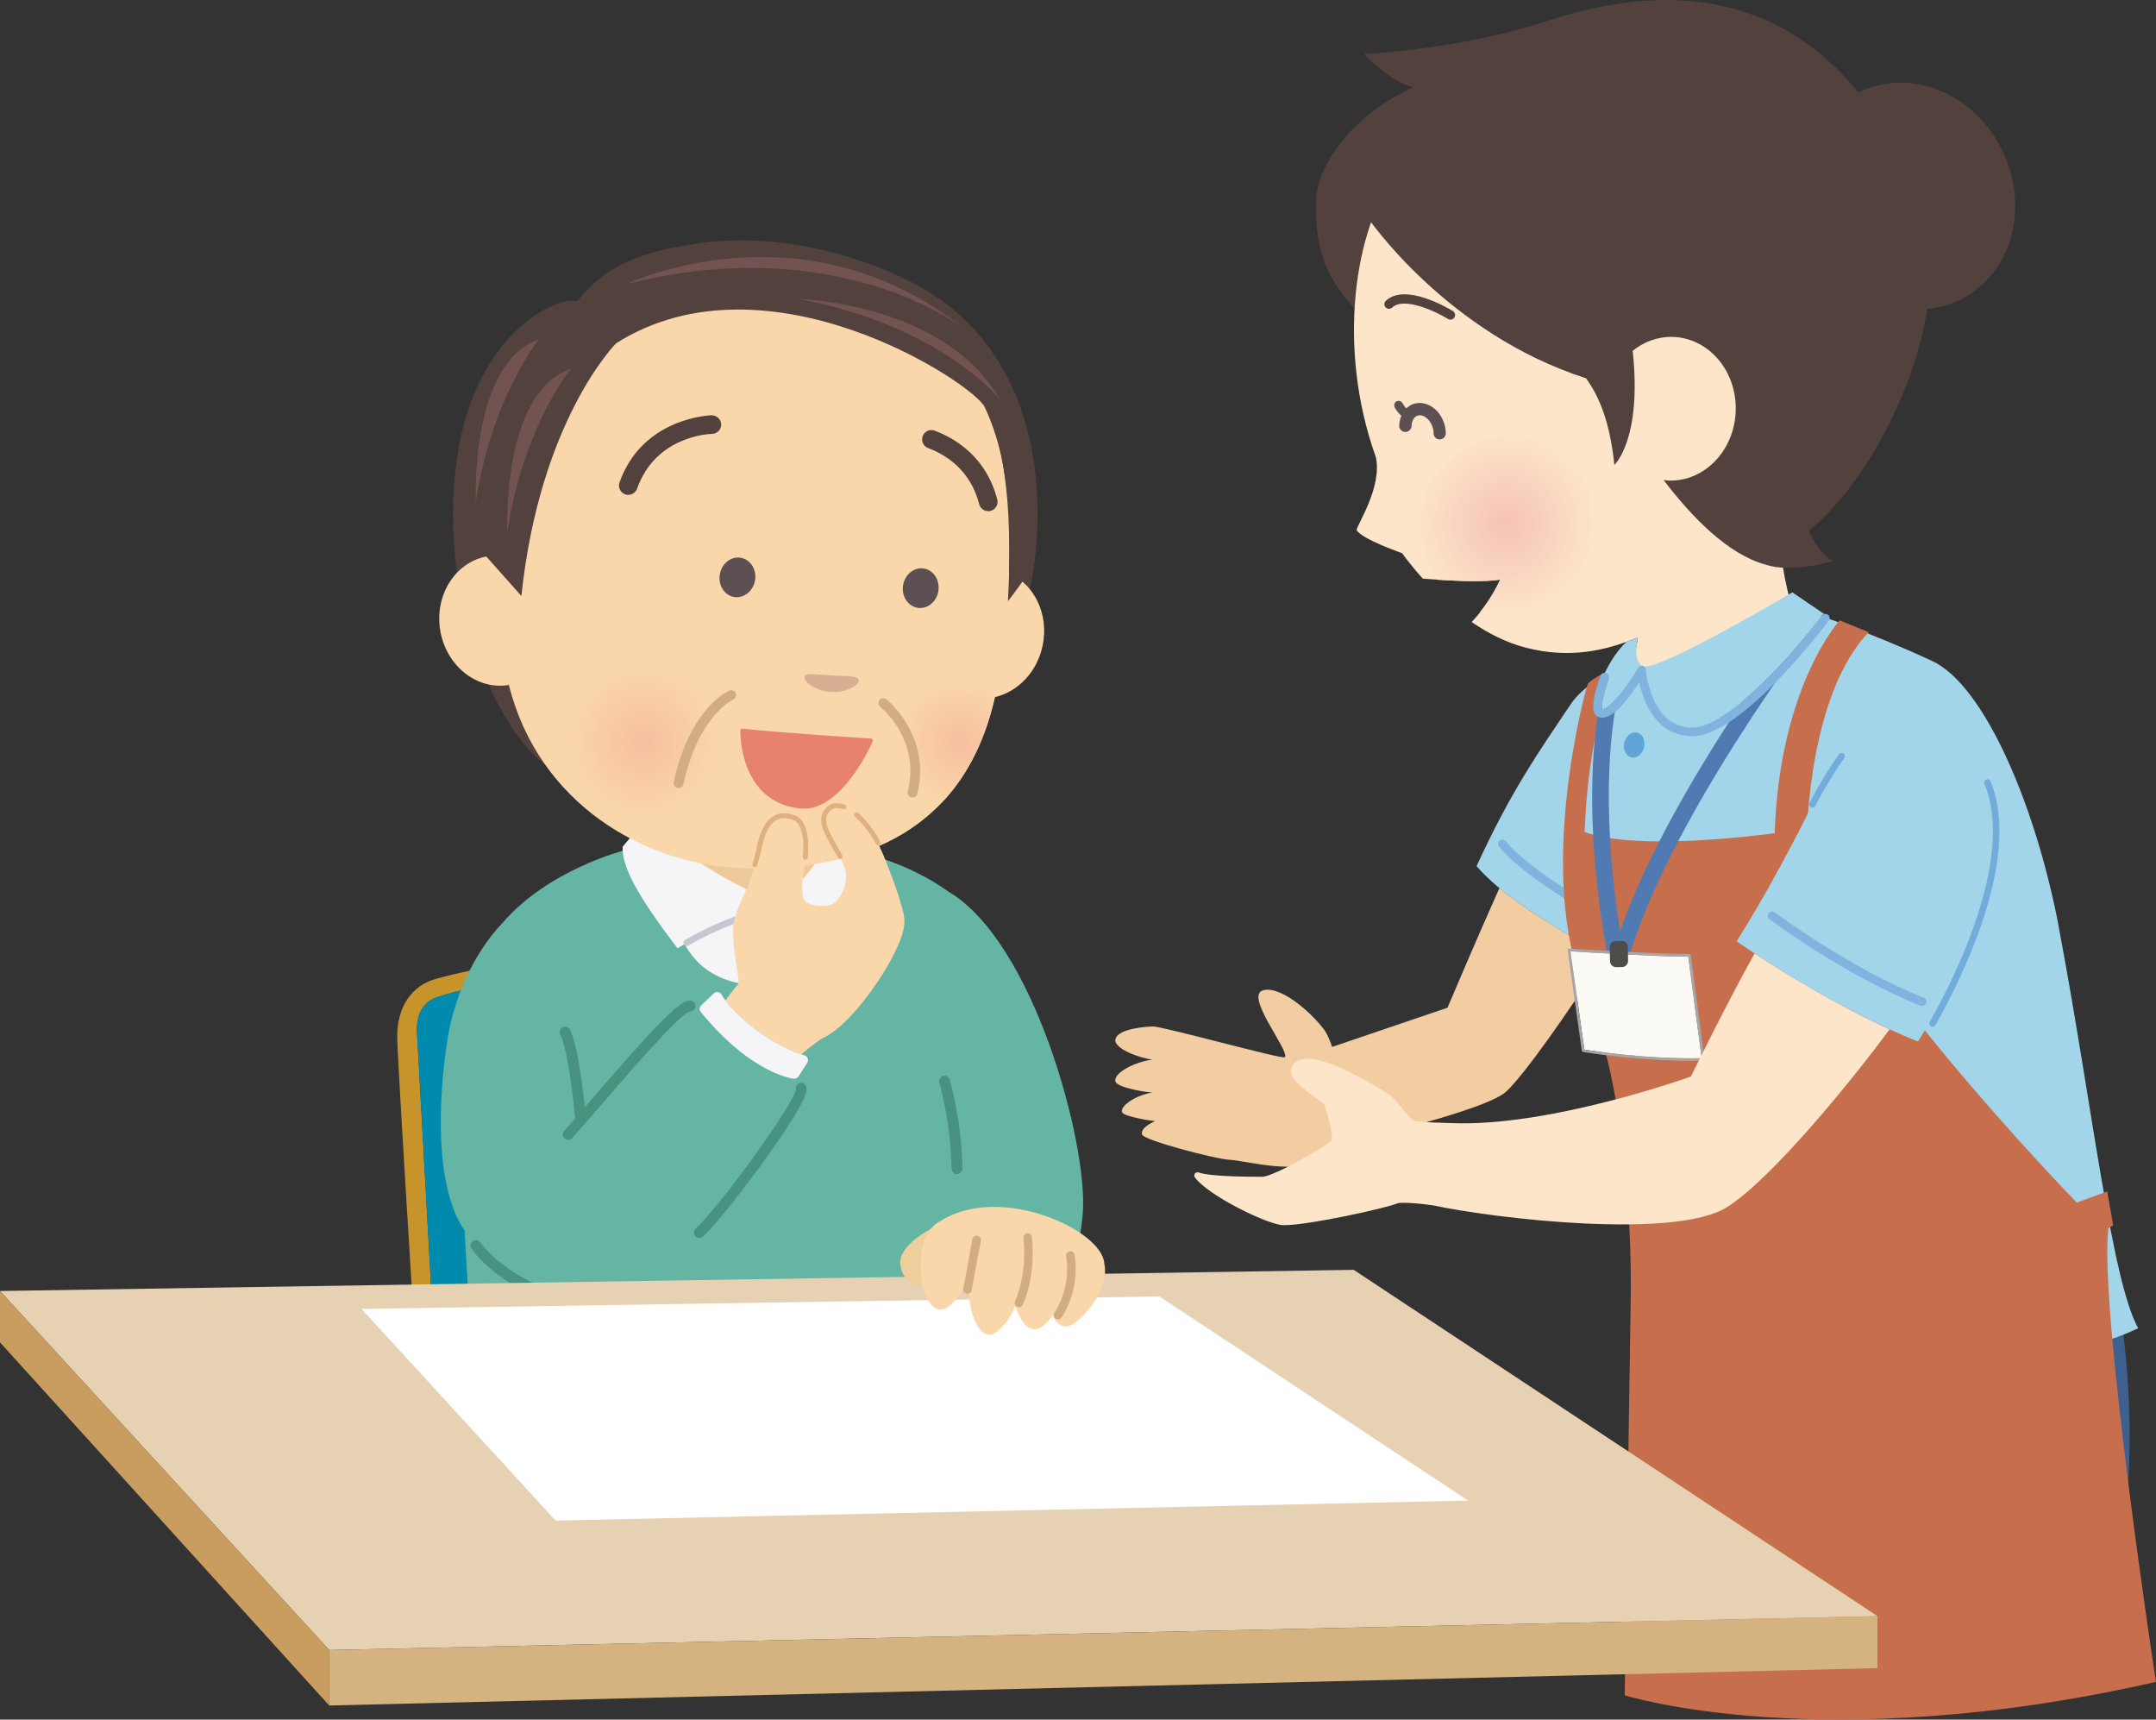 <?xml version="1.0" encoding="UTF-8"?><svg id="_レイヤー_2" xmlns="http://www.w3.org/2000/svg" xmlns:xlink="http://www.w3.org/1999/xlink" viewBox="0 0 280.36 223.56"><rect x="0" y="0" width="280.36" height="223.56" fill="#333333" stroke="none"/><defs><style>.cls-1{fill:#f3cda2;}.cls-2{fill:#fad7ab;}.cls-3{fill:#008bae;}.cls-4{fill:#f5f5f8;}.cls-5{fill:#eece9b;}.cls-6{fill:#fff;}.cls-7{fill:#fbfaf4;}.cls-8{fill:#e7826d;}.cls-9{fill:#e6d1b3;}.cls-10{fill:#edc898;}.cls-11{fill:#fce5c9;}.cls-12{fill:#80b4de;}.cls-13{fill:#64b5a4;}.cls-14{fill:#a6a6a8;}.cls-15{fill:#d8af93;}.cls-16{fill:#a3d5ea;}.cls-17{fill:#d2ad81;}.cls-18{fill:#c7942c;}.cls-19{fill:#c76e4d;}.cls-20{fill:#c6c6d0;}.cls-21{fill:#dfb180;}.cls-22{fill:#c89d5f;}.cls-23{fill:#d5b381;}.cls-24{fill:#3e608e;}.cls-25{fill:#71acda;}.cls-26{fill:#527ab2;}.cls-27{fill:#60a5d7;}.cls-28{fill:#5d5052;}.cls-29{fill:#489280;}.cls-30,.cls-31{fill:#53413e;}.cls-32{fill:#4d4d4a;}.cls-33{fill:url(#radial-gradient-3);}.cls-34{fill:url(#radial-gradient-2);}.cls-35{fill:url(#radial-gradient);}.cls-31,.cls-36{fill-rule:evenodd;}.cls-36{fill:#72534f;}</style><radialGradient id="radial-gradient" cx="-9233.32" cy="-1339.44" fx="-9233.32" fy="-1339.44" r="11.87" gradientTransform="translate(9295.89 -1990.42) rotate(-21)" gradientUnits="userSpaceOnUse"><stop offset="0" stop-color="#f6c2b7"/><stop offset="1" stop-color="#fce5c9"/></radialGradient><radialGradient id="radial-gradient-2" cx="5616.53" cy="67.12" fx="5616.53" fy="67.12" r="8.12" gradientTransform="translate(5733.12 -215.57) rotate(177.5) scale(1 -1)" gradientUnits="userSpaceOnUse"><stop offset="0" stop-color="#f6be9f"/><stop offset="1" stop-color="#fad7ab"/></radialGradient><radialGradient id="radial-gradient-3" cx="5657.67" cy="65.24" fx="5657.67" fy="65.24" r="9.82" xlink:href="#radial-gradient-2"/></defs><g id="_レイヤー_1-2"><g><path class="cls-24" d="M274.37,163.16s5.6,22.87,.24,43.33l-4.98-41.54,4.74-1.8Z"/><g><path class="cls-1" d="M194.98,115.46c-2.91,6.48-6.75,15.55-6.75,15.55l-15,5.1c-.33-.94-.65-1.66-.89-2.02-1.21-1.81-5.54-6-8.07-5.35-2.53,.66,3.47,7.88,2.81,8.71-.26,.32-15.95-4.04-17.17-4-2.05,.07-5.14,.58-4.86,2,.58,1.44,4.45,2.35,4.86,2.3-2.24,.27-5.14,1.7-4.86,2.86,.27,.86,4.47,1.47,4.86,1.42-2.14,.31-4.28,1.72-4,2.58,.28,.58,4,1.14,4.28,1.14-.55,.28-1.83,.87-1.7,1.72,.12,.77,9.58,3.2,11.28,3.3,2.7,.16,8.57,2.09,12.85-.19,.74-.37,1.27-1.01,1.63-1.82,8.5-2,19.41-4.87,21.58-6.82,2.29-2.06,8.13-10.38,12.45-17.14-.1-.36-.21-.7-.31-1.03-3.44-1.84-9.01-5.02-12.99-8.32Z"/><path class="cls-16" d="M267.72,120.51c-2.9-15.35-9.56-31.4-16.51-34.6-8.36-3.86-15.39-6.15-15.39-6.15,0,0-7.74,1.13-14.88,2.8-5.04,1.07-14.05,5.07-16.65,8.94-4.33,6.43-7.86,11.47-12.28,21.1,.8,.94,1.82,1.91,2.97,2.86,3.98,3.3,9.55,6.49,12.99,8.32,.1,.33,.2,.68,.31,1.03,3.93,13.55,10.01,45.06,7.89,53.55,0,0,44.85,2.57,61.87-5.68-3.5-6.36-5.93-28.83-10.33-52.18Z"/></g><g><path class="cls-30" d="M229.16,73.24c-8.38-3.84-51.14-31.33-51.14-31.33-6.19-5.5-6.98-10.27-6.89-15.68,.07-4.47,4.35-11.08,12.62-14.88-3.12-.76-6.33-4.34-6.33-4.34,0,0,12.16-.47,23.89-4.32,20.82-6.83,33.21,.48,40.37,9.37,.11-.06,.22-.12,.33-.18,6.71-3.13,14.98,.43,18.48,7.94,3.51,7.51,.91,16.13-5.8,19.26-1.32,.62-2.7,.97-4.09,1.09-1.7,11.28-8.76,23.57-15.42,28.85l-6.02,4.22Z"/><path class="cls-11" d="M178.87,59.32c-4.98-13.99-2.92-29.48,2.98-37.33,3.14-4.17,18.85-17.09,42.05-8.17,7.1,2.73,15.86,11.61,17.11,21.09,3.18,24.06-9.5,36.13-9.5,36.13,0,0,.36,4.65,1.77,8.54,.66,1.84-17.16,11.69-21.58,8.26,.49-.86,1.13-3.72,1.28-4.97-4.34,1.8-9,2.78-14.61,1.32-2.55-.66-4.91-1.89-7-3.32,2.58-2.73,3.72-5.52,3.72-5.52-2.07,.38-6.38,.17-10.07-.12-1.71-1.89-2.69-3.31-2.69-3.31,0,0-5.3-1.85-5.91-2.99-.16-.41,3.44-5.61,2.46-9.61Z"/><path class="cls-30" d="M188.62,41.56c.2,0,.4-.1,.51-.29,.17-.28,.08-.65-.2-.83-.63-.38-6.21-3.7-8.72-1.33-.24,.23-.25,.61-.03,.85,.23,.24,.61,.25,.85,.03,1.57-1.48,5.78,.57,7.27,1.48,.1,.06,.21,.09,.31,.09Z"/><path class="cls-28" d="M181.6,52.18c.29-.14,.64-.03,.79,.26,.11,.21,.3,.48,.49,.65,.24-.22,.51-.41,.81-.53,.65-.25,1.38-.22,2.06,.08,.88,.39,1.59,1.19,1.97,2.19,.19,.49,.28,.99,.29,1.49,0,.44-.35,.8-.79,.81h0c-.44,0-.8-.35-.8-.79,0-.31-.06-.63-.18-.94-.22-.6-.65-1.08-1.12-1.3-.2-.09-.51-.17-.82-.05-.44,.17-.72,.68-.75,1.34-.01,.44-.41,.8-.83,.77-.44-.01-.79-.39-.77-.83,.02-.47,.12-.9,.28-1.29-.51-.4-.82-.99-.87-1.09-.14-.29-.03-.64,.26-.79Z"/><path class="cls-35" d="M186.91,75.37c-.59-.81-1.09-1.7-1.47-2.68-2.35-6.12,.71-12.99,6.83-15.33,6.12-2.35,12.98,.7,15.33,6.83,2.35,6.12-.71,12.98-6.83,15.33-2.78,1.07-5.71,1.01-8.31,.06,1.79-2.25,2.6-4.23,2.6-4.23-1.72,.31-4.99,.22-8.16,.02Z"/><path class="cls-30" d="M219.4,6.37c27.94,11.16,29.03,29.45,25.84,43.58-1.83,8.14-6.51,14.48-10.3,18.5,.44,1.05,1.67,3.66,3.49,4.5,0,0-5.63,1.64-8.93,.42,0,0-.01,.01-.01,.01-4.78-1.35-9.44-6.08-13.15-10.96,.23,.03,.46,.05,.69,.06,4.66,.12,8.55-3.96,8.68-9.12,.14-5.15-3.53-9.43-8.2-9.56-1.94-.05-3.74,.63-5.2,1.81,1.24,11.54-2.38,14.83-2.38,14.83-.66-6.32-2.32-9.34-3.68-11.26-18.12-5.81-28.35-20.83-28.35-20.83-1.73-11.94,20.84-30.23,41.49-21.98Z"/></g><g><path class="cls-18" d="M127.9,131.68c-.09-1.36-.35-5.5-4.67-7.16-2.79-1.07-41.31-4.05-66.51,2.73-3.17,.85-5.07,3.65-5.07,7.49,0,1.5,.73,14.02,2.18,37.21,.09,1.41,1.26,2.5,2.66,2.5,.06,0,.11,0,.17,0,1.47-.09,2.58-1.36,2.49-2.82-.01-.22-.03-.44-.04-.66-.8-.03-1.4-.18-2.03-.65-1.06-.78-1-2.61-1-2.61l-1.85-33.4s-.18-1.83,.63-3.12c.8-1.29,1.86-1.53,3.27-1.94,23.05-6.58,52.43-4.22,62.51-3.16,2.01,.21,3.67,.33,4.64,1.46,1.14,1.34,1.29,2.14,1.31,3.97,.1,8.35-.17,24.8,.12,32.23,.08,2.02-.29,2.7-.88,3.37-.52,.6-1.78,.7-3.02,.72,0,.7,0,1.41,0,2.13,0,1.47,1.2,2.65,2.66,2.65h.01c1.47,0,2.66-1.2,2.65-2.68-.17-37.07-.23-37.96-.25-38.25Z"/><path class="cls-3" d="M126.71,163.74c-.29-7.43-.01-23.88-.12-32.23-.03-1.83-.17-2.63-1.31-3.97-.96-1.13-2.62-1.25-4.64-1.46-10.08-1.06-39.46-3.42-62.51,3.16-1.41,.4-2.47,.64-3.27,1.94-.81,1.29-.63,3.12-.63,3.12l1.85,33.4s-.06,1.83,1,2.61c.63,.47,1.23,.62,2.03,.65,.54,.02,1.16-.02,1.96-.07,11.27-.67,45.94-2.81,60.44-3.05,.41,0,.86,0,1.31-.01,1.24-.02,2.5-.12,3.02-.72,.59-.67,.96-1.36,.88-3.37Z"/></g><g><path class="cls-13" d="M123.29,115.89c-5.42-3.88-11.21-4.95-12-5.37-15.51-4.58-30.08,.03-30.08,.03,0,0-9.92,2.48-15.93,9.51-3.72,3.92-6.25,9.65-7.1,15.12-1.15,7.43-1.75,19.05,2.24,24.81,.16,3.24,.34,6.3,.53,8.96,27.63,2.06,52.69,2.27,68.69,1.89,6.96-.02,10.65-5.23,11.18-13.4,.57-8.89-6.4-35.06-17.54-41.55Z"/><path class="cls-10" d="M88.34,110.67c2.92,3.01,7.69,5.66,11.91,7.41,3.71-2.16,5.98-4.32,7.53-6.77-3.41-.33-14.79-1.1-19.44-.64Z"/><path class="cls-4" d="M112.43,109.46c-1.91-1.25-3.81-2-3.56-1.48-1.84,2.52-3.71,6.51-7.86,9.34,0,0,.01,0,.02,0,0,0-.02,0-.03,0,0,0,0,0,0,0-5.4-1.94-12.28-6.37-15.29-9.05,.21-.62-1.87-1.74-1.87-1.74,0,0-.95,1.32-2.88,3.56-.1,2.57,1.89,6.31,7.15,13.2,.32-.2,.62-.38,.92-.57,1.41,2.71,4.45,5.62,11.1,5.44,6.1-.16,8.69-3.12,9.74-6.06,.24,.1,.49,.2,.75,.31,2-2.46,3.09-9.99,1.79-12.96Z"/><path class="cls-20" d="M89.3,122.99c-.15,0-.29-.07-.37-.21-.12-.2-.05-.46,.15-.58,3.7-2.17,7.27-3.37,9.87-4.24,.71-.24,1.36-.46,1.92-.66,.09-.03,.18-.04,.27,0,2.85,.88,4,1.58,5.58,2.55,.79,.48,1.68,1.03,2.97,1.71,.21,.11,.29,.37,.18,.57-.11,.21-.37,.29-.57,.18-1.31-.69-2.22-1.25-3.02-1.74-1.5-.92-2.59-1.59-5.25-2.42-.53,.19-1.14,.4-1.81,.62-2.57,.86-6.08,2.04-9.71,4.17-.07,.04-.14,.06-.21,.06Z"/><path class="cls-29" d="M124.45,152.64c-.38,0-.69-.3-.7-.68-.12-3.56-.43-6.68-1.6-11.23-.1-.38,.13-.76,.5-.86,.38-.1,.76,.13,.86,.5,1.21,4.67,1.53,7.88,1.65,11.53,.01,.39-.29,.71-.68,.73,0,0-.02,0-.02,0Z"/></g><path class="cls-31" d="M132.42,81.26c2.53-4.51,8.02-33.31-13.89-44.58-6.95-3.58-18.15-6.8-29.01-4.84-2.91,.52-10.12,1.47-14.47,7.37-2.33-1.13-19.51,5.73-15.53,36.22,0,0,3.12,19.99,13.59,25.47,9.42,4.93,27.39,2.18,36.46-1.39,18.13-7.13,21.79-16.37,22.85-18.26Z"/><path class="cls-2" d="M131.2,74.5s0-.06,0-.08c.73-27.8-8.94-35.28-32.44-36.69-18.26-1.1-33.53,13.81-34.28,34.49-.3,0-.61,.02-.92,.07-4.2,.63-7.03,4.89-6.34,9.52,.7,4.64,4.65,7.89,8.85,7.26,.03,0,.06-.01,.1-.02,3.85,15.38,17.61,23.48,30.63,23.83,15.75,.41,28.72-5.16,32.58-22.25,2.98-.69,5.51-3.27,6.21-6.74,.82-4.04-1.09-7.93-4.39-9.38Z"/><g><path class="cls-34" d="M129.53,89.93c-1.46-1.13-3.31-1.76-5.3-1.68-4.48,.19-7.95,3.98-7.76,8.46,.15,3.67,2.73,6.66,6.11,7.51,3.27-3.49,5.67-8.18,6.94-14.3Z"/><path class="cls-33" d="M82.96,86.47c-5.42,.24-9.63,4.82-9.38,10.24,.23,5.42,4.81,9.62,10.23,9.38,5.42-.24,9.63-4.83,9.39-10.24-.23-5.42-4.82-9.63-10.24-9.38Z"/></g><path class="cls-15" d="M104.61,88.05c-.03,.66,1.48,1.79,3.43,1.91,1.95,.12,3.6-.82,3.64-1.48,.04-.66-1.55-.54-3.51-.66-1.96-.12-3.52-.44-3.57,.22Z"/><path class="cls-17" d="M118.65,103.69c-.05,0-.1,0-.15-.02-.34-.09-.55-.43-.46-.77,1.67-6.71-3.35-10.82-3.57-10.99-.28-.22-.32-.62-.1-.9,.22-.28,.62-.32,.9-.1,.06,.05,5.89,4.77,4.01,12.3-.07,.29-.33,.48-.62,.48Z"/><path class="cls-17" d="M88.24,102.45s-.09,0-.14-.01c-.34-.07-.56-.41-.49-.76,2.07-9.57,7.01-11.81,7.22-11.9,.32-.14,.7,0,.84,.33,.14,.32,0,.7-.33,.84-.05,.02-4.56,2.14-6.48,11-.06,.3-.33,.5-.62,.5Z"/><path class="cls-8" d="M113.46,96.15c-.05-.08-.13-.12-.22-.13-.12,0-12.44-.8-16.67-1.29-.08,0-.15,.01-.21,.06-.06,.05-.09,.12-.09,.2,0,.09-.22,9.25,7.75,10.12,.17,.02,.34,.03,.5,.03,5.1,0,8.8-8.38,8.96-8.73,.04-.08,.03-.18-.02-.25Z"/><path class="cls-31" d="M96.13,35.34c41.05-3.41,37.26,39.67,37.26,39.67,0,0-1.77,2.49-2.32,3.14,.4-8.08,.68-17.36-3.02-25.22-1.44-3.08-28.26-20.74-47.93-8.3,0,0-9.91,9.9-12.32,32.85l-5.8-6.52s1.96-32.95,34.13-35.62Z"/><path class="cls-36" d="M74.22,47.96s-6.16,7.5-8.25,21.19c0,0-.79-18.14,8.25-21.19Z"/><path class="cls-36" d="M70.12,44.1s-6.17,7.5-8.25,21.19c0,0-.8-18.14,8.25-21.19Z"/><path class="cls-36" d="M81.55,36.9s22.75-10.83,43.61,5.69c0,0-16.11-12.58-43.61-5.69Z"/><path class="cls-36" d="M130.04,51.94s-7.58-9.57-26.15-13.07c0,0,18.93,.5,26.15,13.07Z"/><path class="cls-30" d="M81.7,64.34c-.13,0-.27-.02-.4-.07-.63-.22-.96-.92-.74-1.55,3.01-8.5,11.9-8.73,11.99-8.73,.65,.01,1.22,.52,1.23,1.19,0,.67-.52,1.22-1.19,1.23-.31,0-7.31,.24-9.74,7.11-.18,.5-.64,.81-1.14,.81Z"/><path class="cls-30" d="M128.5,66.45c-.54,0-1.03-.36-1.17-.91-1.13-4.37-4.23-6.38-6.64-7.29-.63-.24-.94-.94-.7-1.56,.24-.63,.94-.94,1.56-.7,2.94,1.12,6.74,3.58,8.13,8.95,.17,.65-.22,1.31-.87,1.48-.1,.03-.2,.04-.3,.04Z"/><path class="cls-28" d="M98.19,75.42c-.23,1.42-1.44,2.39-2.71,2.2-1.26-.2-2.11-1.51-1.88-2.92,.22-1.41,1.43-2.39,2.7-2.19,1.26,.2,2.11,1.5,1.89,2.91Z"/><path class="cls-28" d="M122.03,76.83c-.23,1.41-1.43,2.39-2.71,2.19-1.26-.2-2.11-1.51-1.89-2.92,.23-1.41,1.43-2.39,2.7-2.19,1.27,.2,2.11,1.51,1.89,2.92Z"/><g><path class="cls-29" d="M89.9,130.11c-1.25-.32-3.95,2.36-13.13,13-.25,.29-.49,.57-.72,.84-.43-3.91-1.03-8.27-1.94-10.08-.17-.35-.6-.49-.94-.31-.35,.17-.49,.6-.31,.94,1,2,1.68,8.5,1.91,10.64l.03,.26c-.55,.64-1.04,1.19-1.44,1.63-.26,.29-.24,.73,.05,.99,.13,.12,.3,.18,.47,.18,.19,0,.38-.08,.52-.23,.83-.92,2.04-2.32,3.44-3.94,3.65-4.23,10.41-12.07,11.84-12.53,.33,.03,.65-.19,.74-.53,.09-.38-.13-.76-.51-.85Z"/><path class="cls-29" d="M104.82,141.22c-.15-.36-.57-.52-.92-.37-.32,.14-.49,.48-.41,.81-.23,1.82-9.62,14.86-13.03,18.08-.28,.27-.3,.71-.03,.99,.14,.15,.32,.22,.51,.22,.17,0,.35-.06,.48-.19,1.88-1.78,5.56-6.52,8.18-10.18,5.77-8.06,5.39-8.94,5.21-9.36Z"/><path class="cls-29" d="M78.19,168.55s0,0-.01,0c-.13,0-.26,0-.39,0-10.27,0-15.29-6.95-15.34-7.02-.22-.32-.66-.39-.98-.17-.32,.22-.39,.66-.17,.98,.22,.31,5.46,7.62,16.47,7.62,.14,0,.29,0,.43,0,.39,0,.7-.33,.69-.71,0-.38-.32-.69-.7-.69Z"/></g><g><path class="cls-2" d="M117.61,119.75c0-1.83-2.29-7.49-2.75-8.61-.91-2.22-3.57-6.8-5.96-6.8-.46,0-1.13,.18-1.69,1.03-.86,1.31,.11,2.93,1.14,4.63,.65,1.07,1.32,2.18,1.63,3.3,.24,2.28-.98,3.74-1.65,4.2-.19,.13-.68,.28-1.43,.28-1.04,0-1.97-.3-2.3-.75-.53-.7-.28-3.28,.23-5.35,.22-.91,.9-3.66-1.15-5.63-.05-.05-.12-.09-.19-.1-.46-.12-.89-.18-1.29-.18-2.58,0-3.06,2.53-3.26,3.61-.04,.19-.06,.34-.1,.44-.01,.04-.02,.08-.02,.13,0,.75-.51,2.21-.89,3.28-.32,.91-.47,1.36-.47,1.57-.02,.07-.15,.33-.27,.57-.4,.8-1.07,2.13-1.63,3.98-.51,1.69-.1,4.23,.23,6.26,.14,.9,.32,2.01,.25,2.29-.34,.35-.66,.78-1.1,1.36-.18,.24-.39,.52-.61,.81,2.09,2.9,6.76,6.04,9.86,7.01,1.08-.91,2.43-1.95,2.86-2.15,4.26-1.93,10.83-12.04,10.55-15.2Z"/><path class="cls-4" d="M94.34,130.09c-.19-.27-.37-.54-.52-.8-.1-.17-.27-.29-.46-.32-.2-.03-.39,.03-.54,.17l-1.64,1.57c-.24,.23-.26,.61-.05,.86,6.54,8,11.87,8.65,12.09,8.67,.02,0,.04,0,.07,0,.22,0,.42-.11,.54-.29l1.14-1.78c.11-.17,.13-.39,.06-.58-.07-.19-.24-.33-.43-.39-.13-.03-.26-.08-.39-.12-3.1-.97-7.77-4.11-9.86-7.01Z"/></g><path class="cls-21" d="M114.18,109.88c-.11,0-.23-.06-.28-.17-.7-1.33-1.71-2.65-2.71-3.53-.13-.12-.14-.32-.03-.45,.12-.13,.32-.14,.45-.03,1.05,.93,2.11,2.31,2.85,3.71,.08,.16,.02,.35-.13,.43-.05,.03-.1,.04-.15,.04Z"/><path class="cls-21" d="M109.26,111.66c-.11,0-.22-.06-.28-.17-.21-.38-.43-.76-.65-1.13-1.07-1.85-2.09-3.59-1.21-4.94,.32-.48,.68-.79,1.07-.91,.76-.24,1.49,.03,1.7,.11,.16,.07,.24,.26,.17,.42-.07,.16-.26,.24-.42,.17-.32-.14-.81-.23-1.25-.09-.25,.08-.5,.3-.73,.66-.67,1.02,.21,2.52,1.22,4.26,.22,.37,.44,.76,.65,1.15,.08,.15,.03,.35-.13,.43-.05,.03-.1,.04-.15,.04Z"/><path class="cls-21" d="M98.15,112.72s-.06,0-.09-.01c-.17-.05-.26-.23-.21-.4,.17-.57,.57-1.91,.57-2.18,0-.03,0-.07,.01-.1,.03-.08,.06-.2,.09-.35,.26-1.04,.87-3.49,2.87-3.9,.58-.12,1.22-.05,1.92,.2,1.44,.51,1.77,2.42,1.79,3.94,0,.66-.04,1.22-.08,1.57-.02,.17-.18,.29-.36,.28-.17-.02-.3-.18-.28-.36,.04-.33,.09-.85,.08-1.48-.02-1.07-.21-2.94-1.37-3.34-.59-.21-1.12-.27-1.58-.17-1.6,.33-2.12,2.42-2.37,3.43-.03,.14-.06,.26-.09,.35-.02,.34-.24,1.11-.59,2.31-.04,.14-.17,.23-.31,.23Z"/><g><path class="cls-12" d="M212.53,121.78c-.08,0-.17-.02-.25-.06-.52-.25-12.79-6.23-17.36-11.65-.2-.24-.17-.59,.07-.79,.24-.2,.59-.17,.79,.07,4.42,5.24,16.86,11.31,16.99,11.37,.28,.14,.4,.47,.26,.75-.1,.2-.3,.32-.51,.32Z"/><path class="cls-19" d="M239.22,80.66s-7.83,8.57-8.44,27.66c0,0-17.57,2.5-24.72-.15,.22-5.26,.58-9.46,3.11-20.98,0,0-2,.95-2.68,1.68-.26,.47-6.98,24.94-.27,40.29,6.37,14.57,5.84,39.31,5.84,39.31l-.79,51.93s25.7,8.14,69.08-1.74c0,0-7.4-48.42-6.19-58.98l.63-.38-.77-4.4-3.97,1.44s-32.77-33.68-35.07-47.95c0,0,.23-18.1,8.02-26.2l-3.78-1.54Z"/><path class="cls-26" d="M209.38,125.86c-.19-.86-4.66-21.22-.73-37.66l2.09,.5c-2.76,11.52-1.17,25.44-.06,32.35,2.44-7.07,6.84-15.65,13.12-25.57,5.65-8.93,10.81-15.69,10.86-15.76l1.71,1.31c-.2,.27-20.37,26.76-24.9,44.86l-2.09-.03Z"/><g><path class="cls-7" d="M219.54,124.37h-.04c-3.92,0-13.73-.6-15.28-.7l1.8,12.78c1,.17,7.99,1.27,15.26,1.12l-1.74-13.2Z"/><path class="cls-14" d="M219.86,124.18c-.01-.08-.08-.15-.17-.15h-.19c-4.23,0-15.36-.71-15.47-.71-.05,0-.1,.02-.14,.05-.03,.04-.05,.09-.04,.14l1.85,13.11c.01,.07,.07,.13,.14,.14,.07,.01,6.75,1.16,14.07,1.16,.52,0,1.05,0,1.57-.02,.05,0,.09-.02,.13-.06,.03-.04,.05-.08,.04-.13l-1.78-13.54Zm-13.84,12.28l-1.8-12.78c1.56,.1,11.36,.7,15.28,.7h.04l1.74,13.2c-7.27,.15-14.26-.95-15.26-1.12Z"/></g><g><path class="cls-16" d="M209.2,88.22c-.86,2.38-.97,3.67-.84,3.97,.72,.17,2.89-2.34,4.64-5.37,.11-.19,.33-.3,.54-.27-1-.58-.84-2.35-.55-3.68-.5,.21-1,.4-1.51,.59-1.08,1.01-2.07,2.51-2.79,4.01,.06,0,.12,0,.17,.03,.29,.11,.44,.43,.34,.72Z"/><path class="cls-16" d="M214.04,87.06s.15,1.96,.99,3.86c1.09,2.43,2.78,3.67,5.04,3.67,4.66,0,13.5-9.99,16.82-14.55,.08-.11,.2-.18,.33-.21l-4.15-2.82s-16.69,9.89-19.27,9.64c.13,.1,.22,.24,.23,.41Z"/><path class="cls-12" d="M237.68,79.92c-.14-.1-.3-.12-.46-.09-.13,.03-.25,.1-.33,.21-3.32,4.56-12.16,14.55-16.82,14.55-2.26,0-3.95-1.23-5.04-3.67-.85-1.9-.99-3.84-.99-3.86-.01-.17-.1-.32-.23-.41-.06-.04-.13-.08-.2-.1-.02,0-.05,0-.07,0-.22-.02-.43,.08-.54,.27-1.74,3.02-3.92,5.54-4.64,5.37-.13-.3-.02-1.59,.84-3.97,.11-.29-.05-.62-.34-.72-.06-.02-.12-.02-.17-.03-.24,0-.46,.13-.55,.36-1.73,4.76-.67,5.21-.27,5.38,1.62,.69,3.95-2.41,5.29-4.51,.53,2.48,2.16,7.01,6.92,7.01,6.51,0,17.62-14.87,17.73-15.02,.18-.25,.13-.6-.12-.79Z"/></g><path class="cls-32" d="M210.14,122.34h.75c.44,0,.8,.36,.8,.8v1.8c0,.44-.36,.8-.8,.8h-.75c-.44,0-.8-.36-.8-.8v-1.81c0-.44,.36-.79,.79-.79Z" transform="translate(-1.96 3.39) rotate(-.92)"/><path class="cls-27" d="M213.85,96.84c-.08,.91-.72,1.64-1.47,1.65-.74,0-1.28-.72-1.21-1.63,.07-.91,.74-1.65,1.46-1.65,.74-.01,1.27,.73,1.21,1.63Z"/></g><g><polygon class="cls-9" points="244.14 210.11 176.03 165.09 0 167.84 42.81 214.52 244.14 210.11"/><polygon class="cls-6" points="190.91 195.09 150.77 168.55 47.01 170.17 72.25 197.69 190.91 195.09"/><polygon class="cls-22" points="0 167.84 0 174.52 42.81 221.73 42.81 214.52 0 167.84"/><polygon class="cls-23" points="42.81 214.52 42.81 221.73 244.14 216.87 244.14 210.11 42.81 214.52"/></g><g><path class="cls-5" d="M122.83,158.88s-6.49,2.64-5.71,5.83c.76,3.2,3.99,3.13,4.57-.03,.59-3.14,2.97-4.92,1.14-5.81Z"/><g><path class="cls-2" d="M143.6,164.26c-.27-4.32-13.26-10.3-21.02-5.69-.1,.06-.2,.12-.29,.18-4.52,2.18-2.47,14.08,1.21,11.01,1.2-1.01,1.97-2.36,2.4-3.77-.19,4.44,1.49,9.03,3.86,7.06,1-.83,1.74-1.98,2.27-3.27,.74,2.38,2.09,3.86,3.65,2.56,.46-.39,.86-.84,1.2-1.33,.57,1.37,1.65,2.01,3.06,.85,3.07-2.55,4.12-5.76,3.65-7.6Z"/><path class="cls-17" d="M125.8,168.2s-.07,0-.1,0c-.3-.06-.5-.35-.44-.65l1.19-6.44c.06-.3,.34-.5,.65-.45,.3,.06,.5,.35,.44,.65l-1.19,6.44c-.05,.27-.28,.45-.55,.45Z"/><path class="cls-17" d="M132.5,169.96c-.08,0-.16-.02-.24-.05-.28-.13-.39-.46-.26-.74,.02-.03,1.61-3.45,1.08-8.23-.03-.3,.19-.58,.49-.61,.31-.03,.58,.19,.61,.49,.56,5.11-1.11,8.68-1.19,8.83-.1,.2-.29,.32-.5,.32Z"/><path class="cls-17" d="M137.57,171.53c-.11,0-.23-.03-.32-.11-.25-.18-.3-.53-.13-.77,.02-.03,2.2-3.12,1.52-7.34-.05-.3,.16-.59,.46-.64,.3-.05,.59,.16,.64,.46,.76,4.69-1.61,8.03-1.71,8.17-.11,.15-.28,.23-.45,.23Z"/></g></g><g><path class="cls-11" d="M219.87,139.96s-18.28,6.6-31.17,6.05c-.79-.03-4.2-.08-4.94-.35-.02-.02-.04-.03-.05-.04-.35-.24-.74-.73-1.2-1.3-.57-.71-1.21-1.51-2.07-2.18l-.21-.13c-4.75-2.9-8.19-4.37-10.2-4.37-1.4,0-1.93,.71-2.12,1.3-.38,1.16,1.32,2.47,3.42,3.94,.34,.24,.67,.47,.83,.61l.03,.09c1.21,3.68,1.04,4.52,.9,4.72-.44,.65-7.53,4.7-8.99,4.7h0s-.06-.01-.1-.01c-5.38,0-7.39-.3-8.14-.56-.18-.06-.37,0-.48,.15-.11,.15-.11,.36,0,.5,1.8,2.4,9.03,5.87,11.15,6.17,.14,.02,.32,.03,.53,.03,3.14,0,13.37-2.24,14.69-2.85,.08-.02,.3-.06,.81-.06,.99,0,2.54,.16,3.79,.34,8.3,1.76,31.5,4.43,38.19,.25,5.72-3.58,16.08-16.21,21.17-23.13-7.15-3.27-14.06-7.59-17.55-9.87-3.59,6.41-8.28,16-8.28,16Z"/><path class="cls-16" d="M242.15,95c-1.97,2.13-4.39,5.44-6.96,10.57-5.21,10.42-9.37,16.81-9.37,16.81,0,0,.86,.6,2.34,1.57,3.48,2.28,10.4,6.6,17.55,9.87,1.23,.56,2.47,1.1,3.7,1.58,3.57-5.89,18.52-27.73,4.42-39.97-1.78-1.55-8.76-3.58-11.67-.44Z"/></g><path class="cls-25" d="M251.3,133.48c-.07,0-.14-.02-.21-.06-.2-.12-.27-.38-.16-.58,2.71-4.74,11.23-21,7.12-30.94-.09-.22,.01-.47,.23-.56,.22-.09,.47,.01,.56,.23,4.27,10.3-4.4,26.86-7.16,31.69-.08,.14-.22,.21-.37,.21Z"/><path class="cls-25" d="M235.69,105c-.07,0-.13-.02-.2-.05-.21-.11-.29-.37-.18-.57,1.24-2.38,2.52-4.5,3.82-6.32,.14-.19,.4-.24,.59-.1,.19,.14,.24,.4,.1,.59-1.27,1.79-2.54,3.88-3.76,6.22-.08,.15-.22,.23-.38,.23Z"/><path class="cls-12" d="M249.93,130.79c-.07,0-.14-.01-.21-.04-9.7-3.84-19.52-11.17-19.62-11.24-.25-.19-.3-.54-.11-.79,.19-.25,.54-.3,.79-.11,.1,.07,9.8,7.31,19.36,11.09,.29,.11,.43,.44,.32,.73-.09,.22-.3,.36-.52,.36Z"/></g></g></svg>